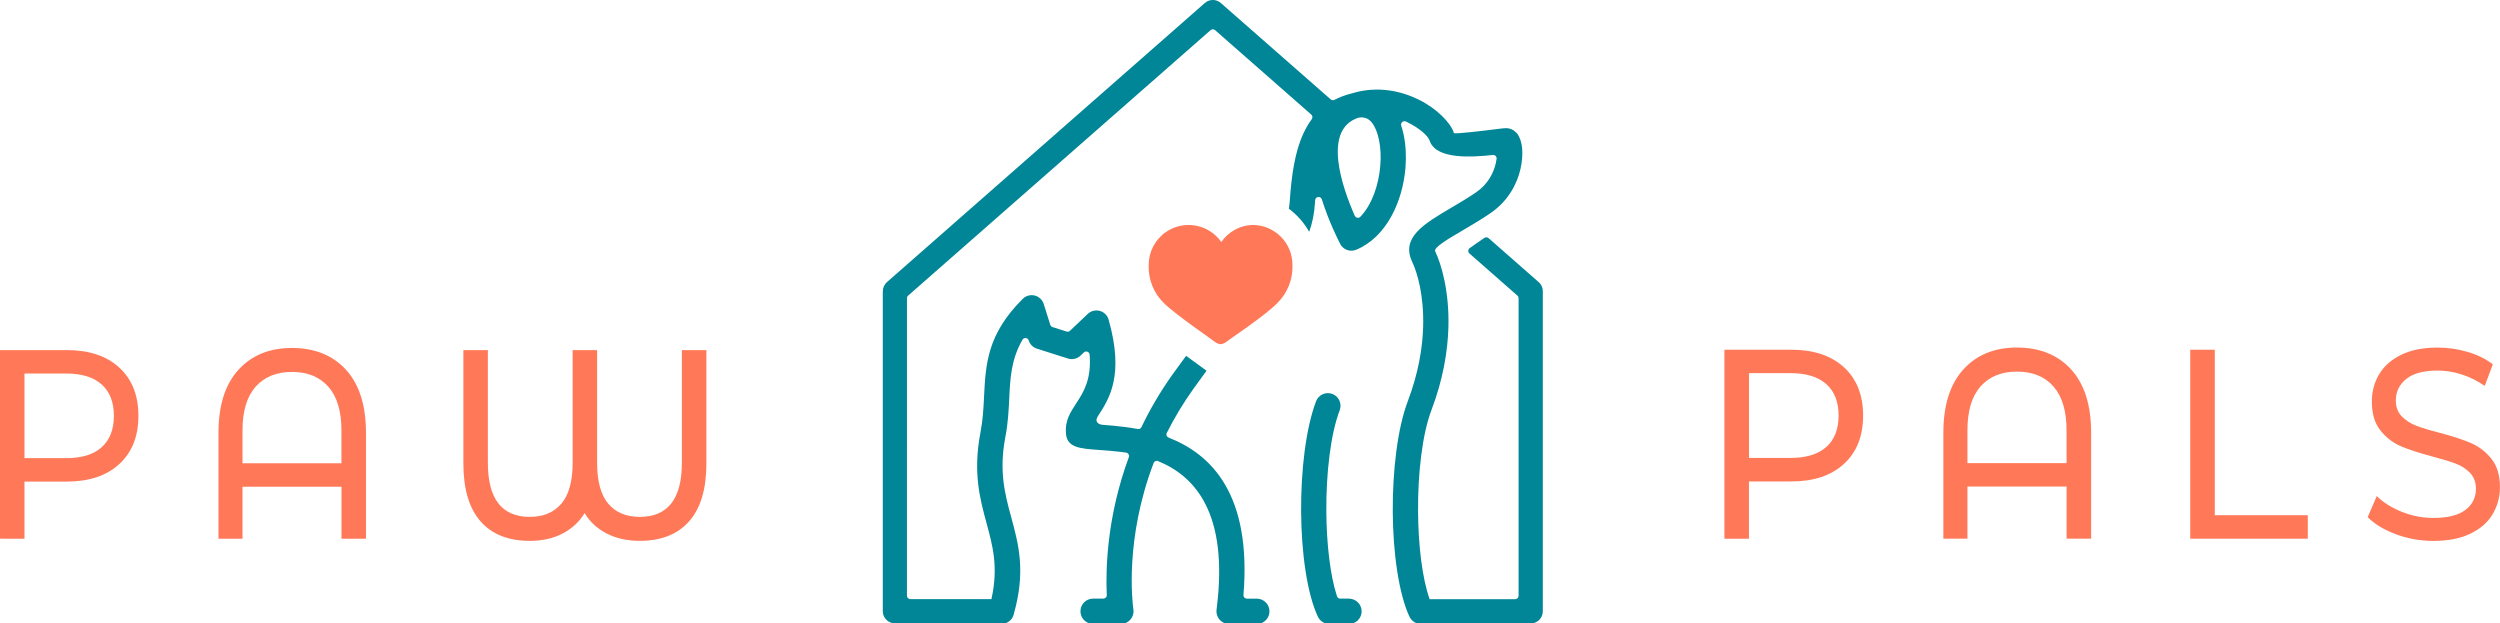 <?xml version="1.0" encoding="UTF-8"?>
<svg id="Layer_2" data-name="Layer 2" xmlns="http://www.w3.org/2000/svg" viewBox="0 0 545.34 135.98">
  <defs>
    <style>
      .cls-1 {
        fill: #008696;
      }

      .cls-2 {
        fill: #ff7858;
      }
    </style>
  </defs>
  <g id="Layer_1-2" data-name="Layer 1">
    <path class="cls-1" d="M294.26,130.58h-1.91c-.33,0-.61-.2-.71-.52-1.49-4.59-2.27-11.44-2.32-18.5-.05-8.32,.91-16.8,2.92-22.08,.53-1.42-.18-3.01-1.61-3.55-1.42-.53-3.01,.18-3.55,1.61-2.24,5.91-3.32,15.12-3.26,24.05,.06,8.97,1.28,17.81,3.64,22.91,.33,.71,.92,1.21,1.6,1.45,.08,.03,.16,.04,.24,.04h5.63c.09,0,.17-.01,.25-.04,1.07-.38,1.84-1.4,1.84-2.6,0-1.52-1.24-2.76-2.76-2.76Z"/>
    <path class="cls-1" d="M335.5,61.41s-.03-.02-.04-.03l-10.74-9.43c-.26-.23-.63-.25-.91-.06-1.18,.79-2.27,1.56-3.21,2.23-.19,.14-.3,.34-.31,.57-.01,.24,.08,.44,.25,.6l10.47,9.2c.17,.15,.25,.34,.25,.56v64.9c0,.41-.34,.75-.75,.75h-18.69v-.11c-1.61-4.58-2.44-11.69-2.49-19.02-.06-8.32,.91-16.8,2.91-22.08,2.56-6.75,3.56-12.87,3.71-18.08,.22-7.95-1.57-13.83-2.88-16.59-.39-.82,2.66-2.62,6.44-4.83,1.84-1.09,3.8-2.24,5.68-3.54,3.87-2.67,5.74-6.38,6.48-9.58,.37-1.62,.46-3.13,.38-4.33-.1-1.43-.52-2.64-1.09-3.38,0-.01-.01-.02-.02-.03l-.03-.03s-.02-.03-.04-.05h0s-.02-.02-.02-.02l-.05-.05s-.03-.04-.06-.06h0s-.02-.02-.02-.02h-.01c-.61-.62-1.34-.95-2.19-.95-.37,0-1,.08-1.88,.19-2.81,.35-9.18,1.14-9.5,.89l-.04-.13s0-.01,0-.02c-.69-2.08-3.63-5.19-7.69-7.18-3.86-1.89-8.87-2.95-14.11-1.45-.01,0-.03,0-.04,.01-.08,.02-.17,.04-.25,.07l-.32,.1s-.02,0-.03,0c-1.31,.34-2.49,.79-3.56,1.34-.28,.15-.6,.11-.84-.1L266.3,.65c-1.01-.89-2.52-.86-3.5,.02l-69.32,60.87c-.59,.52-.9,1.25-.9,1.98h-.01v69.81c0,1.46,1.19,2.64,2.65,2.64h23.92c.09,0,.17-.01,.25-.04,.88-.31,1.55-1.06,1.76-1.97,0-.01,0-.02,0-.03,2.64-9.35,1.05-15.16-.58-21.16-1.33-4.9-2.7-9.93-1.27-17.4,.59-3.06,.73-5.86,.86-8.57,.21-4.36,.42-8.42,2.88-12.69,.15-.26,.43-.4,.73-.37,.3,.03,.54,.23,.63,.52,.28,.89,.97,1.53,1.8,1.8h0s6.77,2.15,6.77,2.15c1.05,.33,2.14,0,2.84-.74,.01-.01,.02-.02,.03-.03l.59-.56c.21-.2,.51-.26,.78-.16,.28,.11,.45,.35,.48,.64,.43,5.48-1.38,8.24-2.82,10.46-1.4,2.15-2.58,3.94-2.35,6.72,.25,3.12,3.02,3.31,7.23,3.61,1.49,.11,3.25,.23,4.95,.45,.31,.04,.63,.09,.95,.13,.23,.04,.41,.16,.53,.36,.12,.2,.14,.42,.06,.64-4.77,12.93-5.07,24.33-4.81,30.07,.01,.21-.06,.4-.21,.55-.15,.15-.33,.23-.54,.23h-2.23c-1.53,0-2.76,1.23-2.76,2.76,0,1.2,.76,2.22,1.84,2.6,.08,.03,.16,.04,.25,.04h7.4c.09,0,.17-.01,.25-.04,1.07-.38,1.84-1.4,1.84-2.6,0-.17-.02-.35-.05-.51,0-.01,0-.02,0-.03-.21-1.53-1.85-15.34,4.43-31.79,.07-.2,.21-.34,.4-.42,.19-.08,.39-.09,.58,0,8.03,3.28,15.41,11.35,12.78,32.15,0,.02,0,.04,0,.06-.04,.18-.05,.37-.05,.55,0,1.2,.76,2.22,1.83,2.6,.08,.03,.16,.04,.25,.04h7.4c.09,0,.17-.01,.25-.04,1.07-.38,1.83-1.4,1.83-2.6,0-1.52-1.24-2.76-2.76-2.76h-2.16c-.22,0-.4-.08-.55-.24-.15-.16-.21-.35-.2-.57,1.79-21.89-6.94-30.65-16.32-34.32-.2-.08-.35-.22-.43-.43-.08-.2-.07-.41,.03-.6,1.6-3.19,3.52-6.42,5.82-9.64,.99-1.38,1.93-2.67,2.85-3.92l-4.46-3.25c-.93,1.26-1.89,2.56-2.88,3.95-2.77,3.87-5.03,7.77-6.86,11.6-.15,.31-.47,.47-.81,.41-.96-.18-1.9-.32-2.81-.44-1.9-.25-3.5-.37-4.87-.47-.02,0-.04,0-.06,0-.97-.15-1.69-.74-.97-1.86,2.5-3.83,5.81-8.91,2.35-21.1h0c-.12-.42-.34-.81-.65-1.14-1.05-1.1-2.79-1.14-3.89-.1l-3.88,3.68c-.2,.19-.47,.26-.74,.17l-3.07-.97c-.24-.08-.41-.25-.49-.49l-1.43-4.55h0c-.13-.41-.36-.8-.68-1.12-1.07-1.08-2.82-1.08-3.89-.01-7.77,7.74-8.09,14.22-8.45,21.36-.12,2.49-.25,5.07-.78,7.79-1.67,8.74-.14,14.39,1.35,19.88,1.31,4.81,2.58,9.49,1.08,16.29-.01,.06-.02,.1-.02,.16v.03h-17.7c-.41,0-.75-.34-.75-.75V65.05c0-.22,.09-.42,.25-.56L264.07,6.58c.28-.25,.7-.25,.99,0l20.97,18.41c.29,.26,.34,.69,.11,1.01-.69,.94-1.29,1.97-1.81,3.09-1.85,3.98-2.6,9.03-3,14.93-.03,.52-.12,1-.19,1.49,1.8,1.36,3.32,3.07,4.44,5.05,.67-1.87,1.1-3.85,1.25-6.17,.02-.24,.03-.49,.05-.73,.03-.36,.3-.65,.66-.69,.36-.04,.69,.17,.8,.52,1.58,5,3.63,8.98,3.97,9.64,0,0,0,.01,0,.02,.63,1.29,2.17,1.89,3.52,1.33,6.6-2.73,10.14-10.52,10.75-17.85,.21-2.53,.07-5.04-.4-7.28-.14-.67-.31-1.31-.52-1.93-.1-.29-.01-.59,.21-.79,.23-.2,.54-.25,.81-.12,.09,.04,.18,.09,.27,.13,2.72,1.33,4.55,3,4.87,3.97,.03,.1,.07,.19,.11,.27,0,.01,0,.02,.01,.03,1.56,3.87,9.09,3.41,13.69,2.89,.24-.03,.45,.05,.62,.22,.17,.17,.24,.39,.21,.62-.04,.32-.1,.65-.18,1-.49,2.1-1.71,4.53-4.24,6.28-1.76,1.21-3.61,2.3-5.34,3.32-6.18,3.64-11.17,6.58-8.63,11.93,1.08,2.27,2.56,7.21,2.37,14.09-.13,4.65-1.04,10.16-3.36,16.29-2.24,5.91-3.32,15.12-3.27,24.05,.06,8.97,1.28,17.81,3.64,22.91,.33,.71,.92,1.21,1.6,1.45,.08,.03,.16,.04,.24,.04h24.6c1.46,0,2.65-1.19,2.65-2.64V63.52c0-.86-.41-1.63-1.05-2.11Zm-34.41-25.25c-.34,4.16-1.79,8.45-4.34,11.12-.18,.19-.42,.26-.67,.22-.25-.05-.45-.2-.56-.44-2.74-6.22-7.07-18.67,.69-21.35,.03-.01,.06-.02,.1-.03,1.24-.25,2.21,.17,2.9,1.01,.73,.89,1.26,2.21,1.59,3.78,.36,1.71,.46,3.67,.29,5.69Z"/>
    <g id="c74aa330893241edd41bc0bfbdb19920">
      <path class="cls-2" d="M250.57,57.8c-.12,3.08,1.05,6.07,3.23,8.24,2.59,2.59,11.15,8.41,11.48,8.73,.29,.18,.63,.29,.97,.32,.34-.03,.67-.14,.97-.32,.32-.32,8.89-5.98,11.48-8.73,2.18-2.18,3.35-5.17,3.23-8.24,.02-4.8-3.86-8.71-8.66-8.73-.02,0-.05,0-.07,0-2.72,.09-5.24,1.47-6.79,3.72-2.76-3.94-8.18-4.9-12.12-2.15-2.34,1.63-3.72,4.31-3.72,7.16Z"/>
    </g>
    <g>
      <path class="cls-2" d="M26.02,80.19c2.78,2.55,4.17,6.05,4.17,10.52s-1.39,7.97-4.17,10.52c-2.78,2.55-6.59,3.82-11.43,3.82H5.34v12.46H0v-41.14H14.59c4.84,0,8.66,1.27,11.43,3.82Zm-3.85,17.37c1.78-1.59,2.67-3.87,2.67-6.85s-.89-5.26-2.67-6.85c-1.78-1.59-4.36-2.38-7.75-2.38H5.34v18.46H14.43c3.38,0,5.97-.79,7.75-2.38Z"/>
      <path class="cls-2" d="M75.5,80.69c2.89,3.19,4.33,7.77,4.33,13.72v23.1h-5.34v-11.34h-21.59v11.34h-5.24v-23.1c0-5.96,1.44-10.53,4.33-13.72,2.89-3.19,6.79-4.79,11.7-4.79s8.92,1.6,11.81,4.79Zm-1.02,20.36v-7.17c0-4.19-.95-7.37-2.86-9.52-1.91-2.15-4.55-3.23-7.93-3.23s-6.03,1.08-7.93,3.23c-1.91,2.15-2.86,5.33-2.86,9.52v7.17h21.59Z"/>
      <path class="cls-2" d="M154.09,76.37v24.74c0,5.56-1.26,9.77-3.77,12.61-2.51,2.84-6.1,4.26-10.77,4.26-2.74,0-5.16-.54-7.24-1.62-2.08-1.08-3.68-2.56-4.78-4.44-1.14,1.88-2.72,3.36-4.76,4.44-2.03,1.08-4.43,1.62-7.21,1.62-4.67,0-8.25-1.42-10.74-4.26-2.49-2.84-3.74-7.04-3.74-12.61v-24.74h5.34v24.57c0,7.88,3.05,11.81,9.14,11.81,2.96,0,5.25-.96,6.89-2.88,1.64-1.92,2.46-4.9,2.46-8.93v-24.57h5.34v24.57c0,4.04,.81,7.01,2.43,8.93,1.62,1.92,3.91,2.88,6.87,2.88,6.13,0,9.19-3.94,9.19-11.81v-24.57h5.34Z"/>
    </g>
    <g>
      <path class="cls-2" d="M402.23,80.11c2.78,2.55,4.18,6.07,4.18,10.54s-1.39,7.99-4.18,10.54c-2.78,2.55-6.6,3.83-11.46,3.83h-9.26v12.49h-5.35v-41.22h14.62c4.85,0,8.67,1.28,11.46,3.83Zm-3.85,17.4c1.78-1.59,2.68-3.88,2.68-6.86s-.89-5.27-2.68-6.86c-1.79-1.59-4.37-2.39-7.76-2.39h-9.1v18.49h9.1c3.39,0,5.98-.8,7.76-2.39Z"/>
      <path class="cls-2" d="M451.81,80.61c2.89,3.2,4.34,7.78,4.34,13.75v23.14h-5.35v-11.37h-21.63v11.37h-5.25v-23.14c0-5.97,1.45-10.55,4.34-13.75,2.89-3.2,6.8-4.8,11.72-4.8s8.94,1.6,11.83,4.8Zm-1.02,20.41v-7.18c0-4.2-.96-7.38-2.86-9.54-1.91-2.16-4.56-3.24-7.95-3.24s-6.04,1.08-7.95,3.24c-1.91,2.16-2.86,5.34-2.86,9.54v7.18h21.63Z"/>
      <path class="cls-2" d="M477.77,76.29h5.35v36.1h20.29v5.12h-25.64v-41.22Z"/>
      <path class="cls-2" d="M522.66,116.54c-2.62-.96-4.68-2.21-6.18-3.74l1.98-4.59c1.43,1.41,3.26,2.56,5.49,3.45s4.52,1.32,6.88,1.32c3.1,0,5.42-.58,6.96-1.74,1.53-1.16,2.3-2.7,2.3-4.62,0-1.41-.42-2.56-1.26-3.44-.84-.88-1.87-1.56-3.1-2.03s-2.97-1-5.22-1.59c-2.82-.75-5.1-1.49-6.83-2.24-1.73-.75-3.21-1.89-4.44-3.45-1.23-1.55-1.85-3.64-1.85-6.27,0-2.2,.53-4.18,1.58-5.95,1.05-1.77,2.65-3.18,4.79-4.24,2.14-1.06,4.8-1.59,7.98-1.59,2.21,0,4.39,.31,6.53,.94,2.14,.63,3.98,1.53,5.51,2.71l-1.77,4.71c-1.57-1.1-3.25-1.93-5.03-2.5-1.79-.57-3.53-.85-5.25-.85-3.03,0-5.31,.61-6.83,1.83-1.52,1.22-2.28,2.79-2.28,4.71,0,1.41,.43,2.56,1.28,3.44,.86,.88,1.92,1.57,3.19,2.06,1.27,.49,2.99,1.01,5.17,1.56,2.82,.75,5.09,1.49,6.8,2.24,1.71,.75,3.19,1.88,4.42,3.42s1.85,3.59,1.85,6.18c0,2.16-.54,4.13-1.61,5.92-1.07,1.79-2.7,3.2-4.87,4.24-2.18,1.04-4.85,1.56-8.03,1.56-2.82,0-5.54-.48-8.16-1.44Z"/>
    </g>
  </g>
</svg>